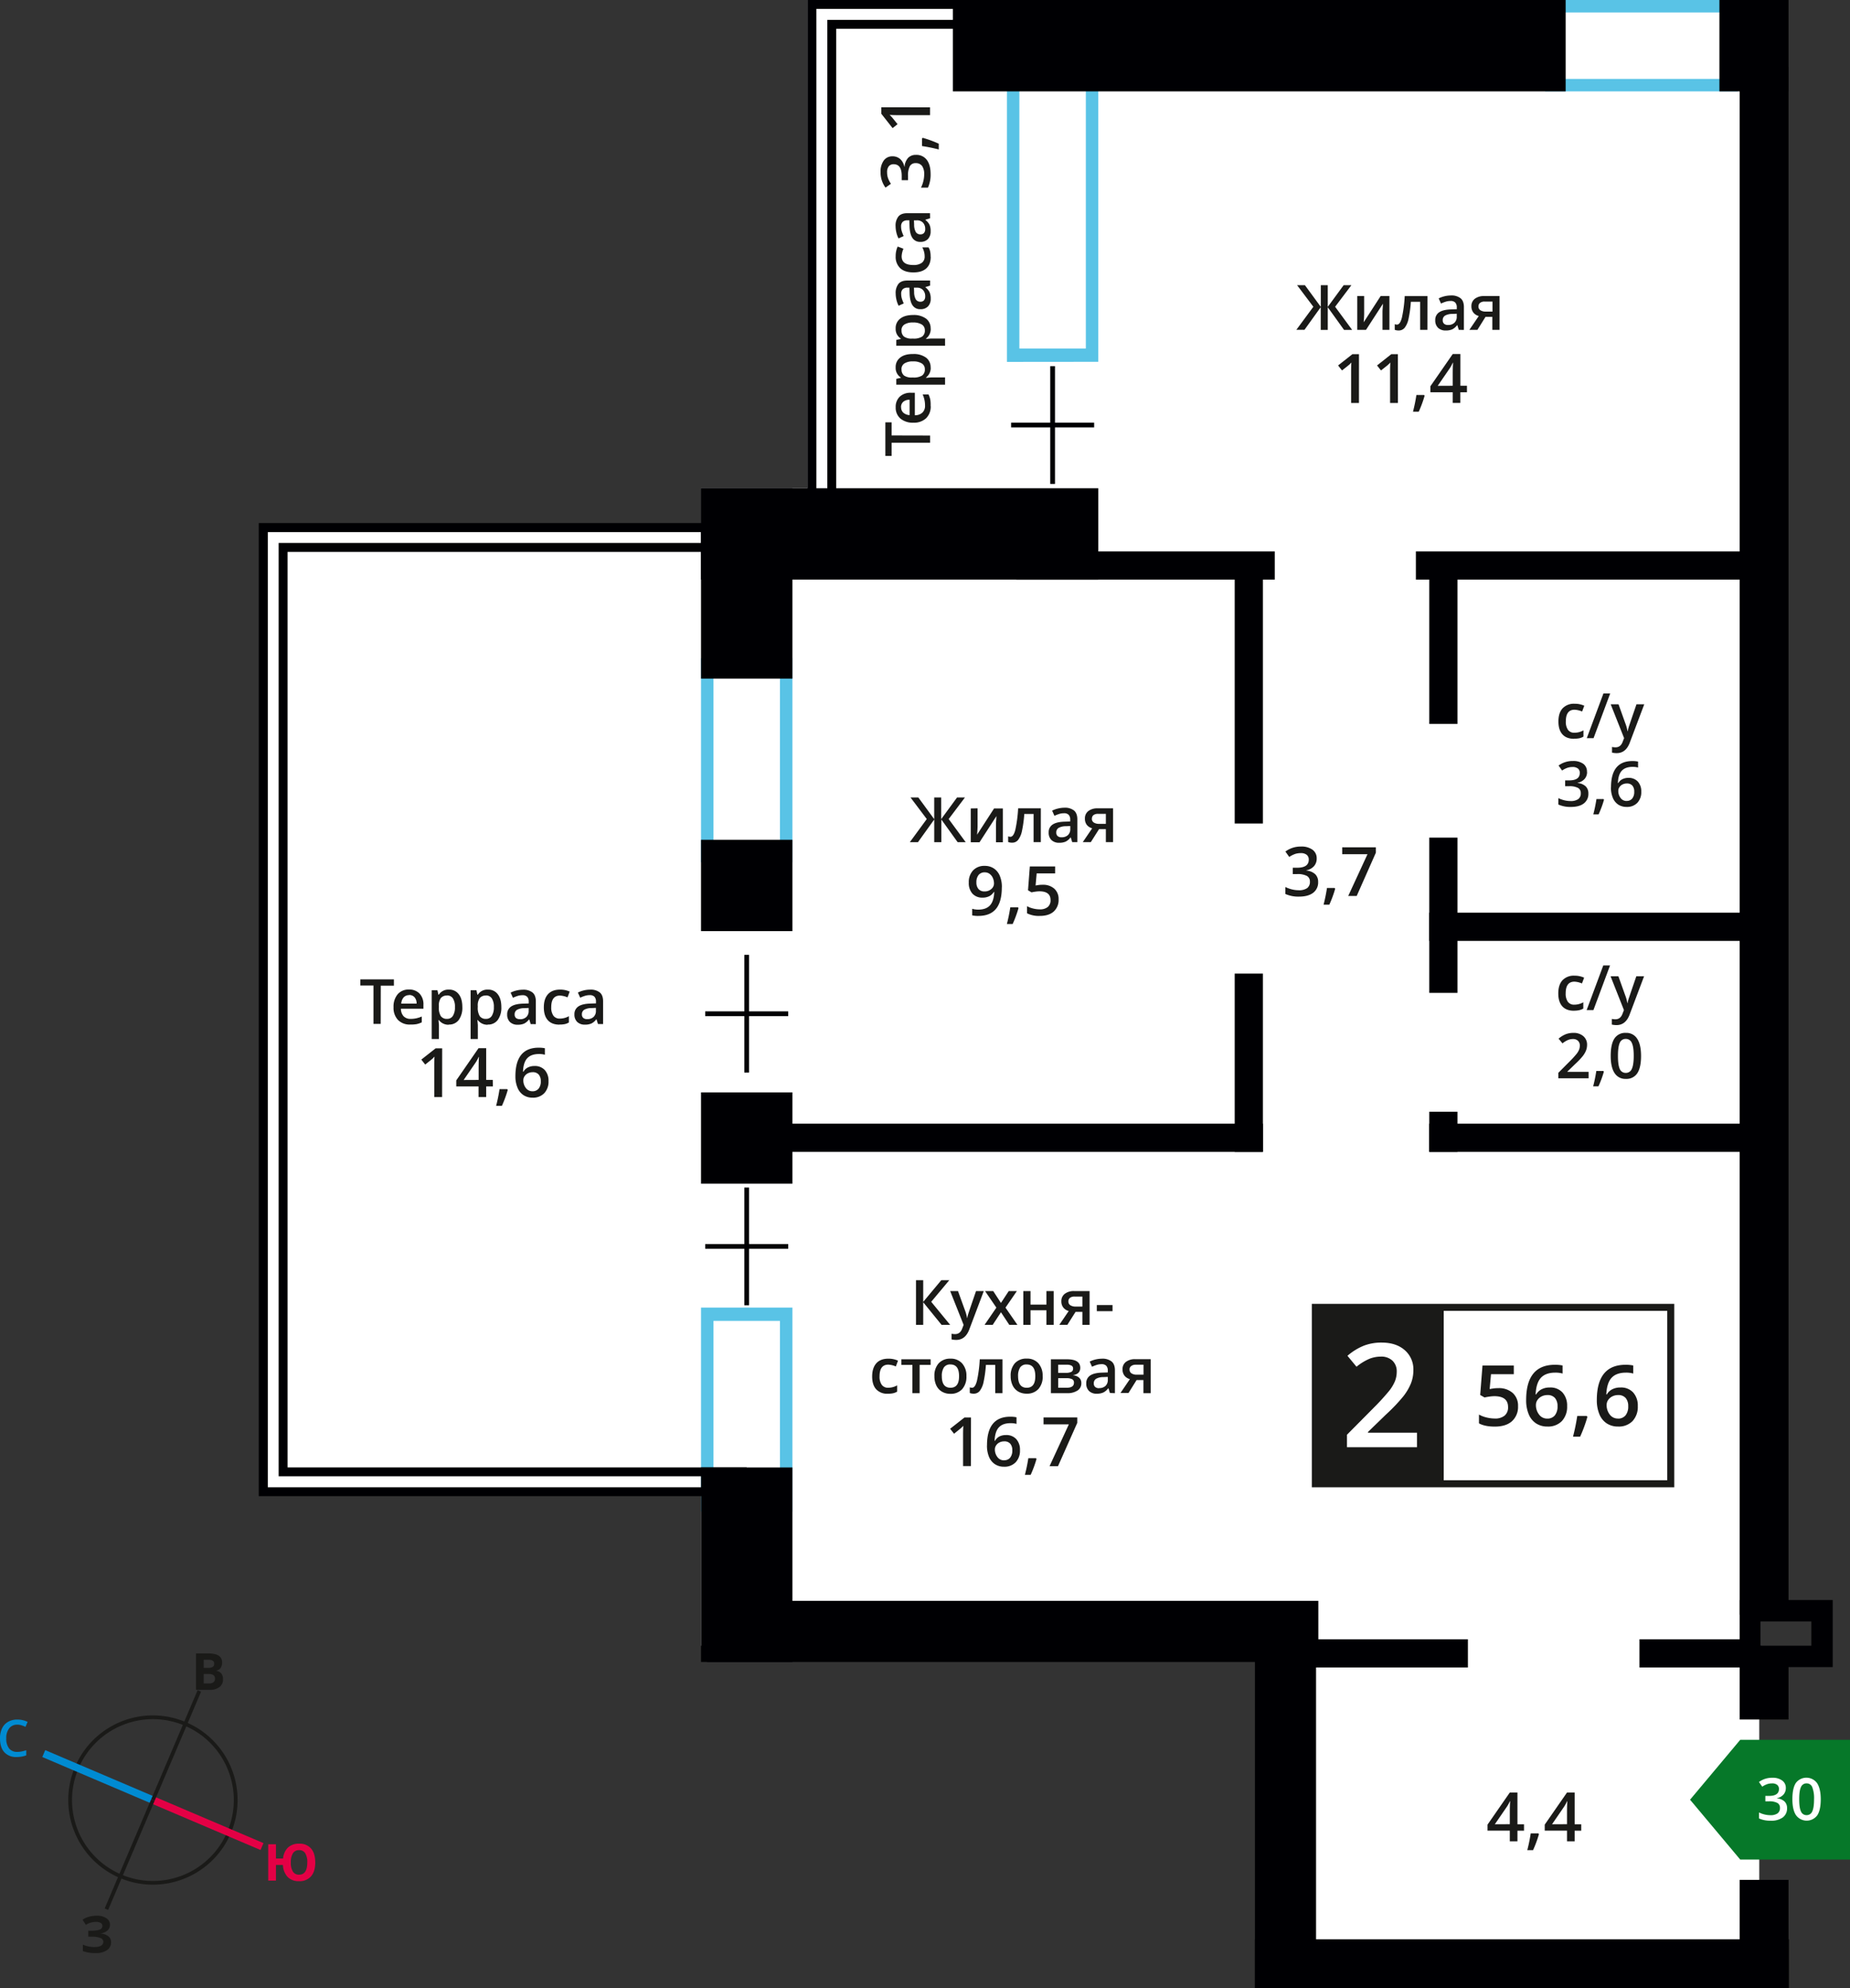 <svg xmlns="http://www.w3.org/2000/svg" viewBox="0 0 1024 1100.26"><rect x="0" y="0" width="1024" height="1100.26" fill="#333333" stroke="none"/><title>P17_s2_f1_30</title><polygon points="446.95 0 974.75 0 974.75 270.2 974.75 452.65 974.75 910.77 973.77 910.77 973.77 1100.26 705.7 1100.26 705.7 910.77 388.03 910.77 388.03 825.97 148.17 825.97 148.17 294.43 388.03 294.43 388.03 270.2 446.95 270.2 446.95 0" style="fill:#fff;fill-rule:evenodd"/><path d="M-606.2,237.66a44.62,44.62,0,0,0-24.46,24,44.63,44.63,0,0,0-.34,34.25,44.62,44.62,0,0,0,24,24.46,44.62,44.62,0,0,0,34.26.34,44.61,44.61,0,0,0,24.46-24,44.62,44.62,0,0,0,.34-34.26,44.61,44.61,0,0,0-24-24.46,44.62,44.62,0,0,0-34.26-.34m-26.37,23.17A46.69,46.69,0,0,1-607,235.73a46.69,46.69,0,0,1,35.84.36A46.69,46.69,0,0,1-546,261.68a46.69,46.69,0,0,1-.36,35.84A46.69,46.69,0,0,1-572,322.61a46.68,46.68,0,0,1-35.84-.36,46.69,46.69,0,0,1-25.09-25.6A46.69,46.69,0,0,1-632.57,260.82Z" transform="translate(674.11 717)" style="fill:#1a1a18"/><rect x="-621.75" y="233.49" width="4.15" height="65.65" transform="translate(52.23 308.84) rotate(-66.93)" style="fill:#008bd2"/><rect x="-561.36" y="259.21" width="4.15" height="65.65" transform="translate(65.3 380.05) rotate(-66.93)" style="fill:#e40045"/><rect x="-635.16" y="308.33" width="65.65" height="2.08" transform="translate(23.16 350.98) rotate(-66.93)" style="fill:#1a1a18"/><rect x="-609.44" y="247.94" width="65.65" height="2.08" transform="translate(94.37 337.91) rotate(-66.93)" style="fill:#1a1a18"/><path d="M-664.55,237.46a5.43,5.43,0,0,0-4.46,2,8.57,8.57,0,0,0-1.63,5.55,8.65,8.65,0,0,0,1.57,5.61,5.52,5.52,0,0,0,4.52,1.9,11.92,11.92,0,0,0,2.48-.25c.8-.17,1.63-.39,2.49-.65v2.83a15.11,15.11,0,0,1-5.37.9,8.58,8.58,0,0,1-6.8-2.68q-2.37-2.68-2.37-7.67a12.41,12.41,0,0,1,1.15-5.5,8.18,8.18,0,0,1,3.33-3.61,10.06,10.06,0,0,1,5.11-1.26,12.73,12.73,0,0,1,5.71,1.29l-1.19,2.74a16.89,16.89,0,0,0-2.16-.85,7.76,7.76,0,0,0-2.39-.37" transform="translate(674.11 717)" style="fill:#008bd2"/><path d="M-513.14,313.69a9.12,9.12,0,0,0,1.16,5.08,3.82,3.82,0,0,0,3.38,1.72q4.57,0,4.58-6.8a9.3,9.3,0,0,0-1.14-5.08,3.79,3.79,0,0,0-3.39-1.72,3.87,3.87,0,0,0-3.42,1.72,9.12,9.12,0,0,0-1.16,5.08m13.52,0q0,5-2.32,7.67a8.31,8.31,0,0,1-6.66,2.71,8.45,8.45,0,0,1-6.27-2.3,10.31,10.31,0,0,1-2.65-6.68h-3.86v8.69h-4.27V303.64h4.27v7.9h3.94a9.55,9.55,0,0,1,2.74-6.1,8.62,8.62,0,0,1,6.13-2.12,8.25,8.25,0,0,1,6.65,2.7Q-499.62,308.73-499.62,313.69Z" transform="translate(674.11 717)" style="fill:#e40045"/><path d="M-561.34,209.4v5.25h2.78a4.11,4.11,0,0,0,2.61-.68,2.48,2.48,0,0,0,.84-2.07q0-2.5-3.58-2.51Zm0-3.39h2.48a4.56,4.56,0,0,0,2.52-.54,2,2,0,0,0,.78-1.78,1.78,1.78,0,0,0-.85-1.67,5.46,5.46,0,0,0-2.68-.5h-2.25Zm-4.27-8h6.27q4.29,0,6.22,1.22a4.25,4.25,0,0,1,1.94,3.89,4.89,4.89,0,0,1-.85,3,3.39,3.39,0,0,1-2.25,1.39v.14a4.45,4.45,0,0,1,2.76,1.6,5.17,5.17,0,0,1,.85,3.11,5.13,5.13,0,0,1-2,4.3,8.59,8.59,0,0,1-5.41,1.54h-7.54Z" transform="translate(674.11 717)" style="fill:#1a1a18"/><path d="M-613.25,348.15a4.17,4.17,0,0,1-1.38,3.21,6.81,6.81,0,0,1-3.73,1.61v.08a7.61,7.61,0,0,1,4.25,1.53,4.07,4.07,0,0,1,1.48,3.26,5.11,5.11,0,0,1-2.25,4.4,10.53,10.53,0,0,1-6.24,1.61,19.22,19.22,0,0,1-7.12-1.09v-3.59a12.94,12.94,0,0,0,3,1,16.48,16.48,0,0,0,3.26.35q5.08,0,5.08-3a2.26,2.26,0,0,0-1.63-2,12.62,12.62,0,0,0-4.83-.72h-1.89v-3.33h1.7a13.06,13.06,0,0,0,4.66-.61,2.08,2.08,0,0,0,1.46-2,1.89,1.89,0,0,0-.91-1.65,5,5,0,0,0-2.75-.61,10.25,10.25,0,0,0-5.48,1.64l-1.86-2.85a12.64,12.64,0,0,1,3.65-1.67,16.17,16.17,0,0,1,4.28-.53,9,9,0,0,1,5.26,1.38,4.23,4.23,0,0,1,2,3.62" transform="translate(674.11 717)" style="fill:#1a1a18"/><path d="M-222.23-701.07v274.95h6.06V-706h88.25v-6.07h-94.31Zm-4.93,279.88V-717H-123v15.93h-88.25v279.88Z" transform="translate(674.11 717)" style="fill:#000003;fill-rule:evenodd"/><path d="M-109.87-675.71v151.57h36.79V-675.71Zm-6.89,159V-683.1h50.57v166.34Z" transform="translate(674.11 717)" style="fill:#59c3e6;fill-rule:evenodd"/><path d="M280.28-710.11H188.51v36.79h91.77ZM181.13-717H287.67v50.57H181.13Z" transform="translate(674.11 717)" style="fill:#59c3e6;fill-rule:evenodd"/><path d="M-279.19,14v98.12h36.79V14Zm-6.89,105.5V6.62h50.57V119.52Z" transform="translate(674.11 717)" style="fill:#59c3e6;fill-rule:evenodd"/><path d="M-279.19-345.33v98.11h36.79v-98.11Zm-6.89,105.5V-352.72h50.57v112.89Z" transform="translate(674.11 717)" style="fill:#59c3e6;fill-rule:evenodd"/><rect x="388.03" y="270.2" width="219.9" height="50.57" style="fill:#000003"/><rect x="527.42" width="339.18" height="50.57" style="fill:#000003"/><rect x="951.72" width="38.26" height="50.57" style="fill:#000003"/><rect x="694.62" y="1073.25" width="295.57" height="27.01" style="fill:#000003"/><rect x="391.38" y="885.93" width="338.34" height="33.83" style="fill:#000003"/><rect x="694.62" y="906.48" width="33.83" height="193.78" style="fill:#000003"/><rect x="962.91" y="1040.35" width="27.06" height="41.7" style="fill:#000003"/><rect x="962.91" y="919.65" width="27.06" height="31.95" style="fill:#000003"/><rect x="962.91" y="36.91" width="27.06" height="856.71" style="fill:#000003"/><path d="M300.64,180.32v13.44h27.84V180.32ZM288.8,199.68V168.47h51.52V205.6H288.8Z" transform="translate(674.11 717)" style="fill:#000003"/><rect x="683.42" y="538.79" width="15.61" height="98.68" style="fill:#000003"/><rect x="791.12" y="615.26" width="15.61" height="22.21" style="fill:#000003"/><rect x="791.12" y="463.54" width="15.61" height="85.93" style="fill:#000003"/><rect x="791.12" y="314.71" width="15.61" height="85.93" style="fill:#000003"/><rect x="683.42" y="310.6" width="15.61" height="145.14" style="fill:#000003"/><rect x="703.53" y="907.2" width="108.97" height="15.61" style="fill:#000003"/><rect x="907.46" y="907.2" width="63.74" height="15.61" style="fill:#000003"/><rect x="791.12" y="621.86" width="180.09" height="15.61" style="fill:#000003"/><rect x="791.12" y="505.1" width="180.09" height="15.61" style="fill:#000003"/><rect x="420.27" y="621.86" width="278.76" height="15.61" style="fill:#000003"/><rect x="562.52" y="305.17" width="143.08" height="15.61" style="fill:#000003"/><rect x="783.72" y="305.17" width="191.59" height="15.61" style="fill:#000003"/><rect x="728.04" y="723.51" width="196.75" height="97.64" style="fill:#fff"/><path d="M248.74,8.45H55.87v93.76H248.74ZM53.93,4.57H252.62V106.09H52V4.57Z" transform="translate(674.11 717)" style="fill:#1a1a18"/><path d="M221.38,68.07a5.23,5.23,0,0,0,4.26-1.78,7.69,7.69,0,0,0,1.49-5.08,6.75,6.75,0,0,0-1.4-4.52,5.24,5.24,0,0,0-4.21-1.64,7,7,0,0,0-3.2.74,6,6,0,0,0-2.3,2,4.78,4.78,0,0,0-.84,2.64,8.45,8.45,0,0,0,1.74,5.41,5.45,5.45,0,0,0,4.46,2.2M209.75,57.85q0-19.56,15.93-19.56a19.79,19.79,0,0,1,4.24.39v4.45a14.52,14.52,0,0,0-4-.5q-5.36,0-8,2.87T215,54.72h.27a7.37,7.37,0,0,1,3-2.86,9.68,9.68,0,0,1,4.56-1,9,9,0,0,1,7.06,2.78,10.76,10.76,0,0,1,2.54,7.54,11.46,11.46,0,0,1-2.93,8.29,10.56,10.56,0,0,1-8,3,11.16,11.16,0,0,1-6.22-1.72,11,11,0,0,1-4.07-5A19.9,19.9,0,0,1,209.75,57.85Zm-5.23,9.3a76.91,76.91,0,0,1-4,10.91h-3.94a113,113,0,0,0,2.34-11.44h5.27Zm-22.27.92a5.23,5.23,0,0,0,4.26-1.78A7.69,7.69,0,0,0,188,61.21a6.75,6.75,0,0,0-1.4-4.52,5.24,5.24,0,0,0-4.21-1.64,7,7,0,0,0-3.2.74,6,6,0,0,0-2.3,2,4.78,4.78,0,0,0-.84,2.64,8.45,8.45,0,0,0,1.74,5.41A5.45,5.45,0,0,0,182.26,68.07ZM170.63,57.85q0-19.56,15.93-19.56a19.79,19.79,0,0,1,4.24.39v4.45a14.52,14.52,0,0,0-4-.5q-5.36,0-8,2.87t-2.92,9.22h.27a7.37,7.37,0,0,1,3-2.86,9.68,9.68,0,0,1,4.56-1,9,9,0,0,1,7.06,2.78,10.76,10.76,0,0,1,2.54,7.54,11.46,11.46,0,0,1-2.93,8.29,10.56,10.56,0,0,1-8,3,11.16,11.16,0,0,1-6.22-1.72,11,11,0,0,1-4.07-5A19.89,19.89,0,0,1,170.63,57.85ZM155.2,51.22a11.42,11.42,0,0,1,8,2.67,9.35,9.35,0,0,1,2.94,7.28,10.63,10.63,0,0,1-3.34,8.33q-3.34,3-9.5,3c-3.72,0-6.65-.6-8.78-1.8V65.84a16.19,16.19,0,0,0,4.24,1.62,19.31,19.31,0,0,0,4.45.57,8.25,8.25,0,0,0,5.52-1.62,5.87,5.87,0,0,0,1.89-4.74q0-6-7.62-6a19.49,19.49,0,0,0-2.65.22q-1.57.21-2.75.49L145.19,55l1.28-16.28h17.33v4.76H151.18l-.75,8.24,1.95-.32A19.15,19.15,0,0,1,155.2,51.22Z" transform="translate(674.11 717)" style="fill:#1a1a18"/><rect x="728.04" y="723.52" width="69.41" height="97.64" style="fill:#1a1a18"/><path d="M121.69,8.16H55.57V102.5h66.12ZM53.93,4.87H125V105.79H52.28V4.87Z" transform="translate(674.11 717)" style="fill:#1a1a18"/><path d="M110.2,83.9H71.46V77L86.2,62.13a126.59,126.59,0,0,0,8.66-9.47A22.94,22.94,0,0,0,98,47.41a14.12,14.12,0,0,0,1-5.28A8.06,8.06,0,0,0,96.62,36a8.94,8.94,0,0,0-6.43-2.23A17.14,17.14,0,0,0,83.83,35a29.86,29.86,0,0,0-7.1,4.37l-5-6.05A32.07,32.07,0,0,1,81,27.64,27.15,27.15,0,0,1,90.62,26q8,0,12.78,4.16a14,14,0,0,1,4.81,11.19,19.74,19.74,0,0,1-1.39,7.35,30.1,30.1,0,0,1-4.27,7.17,96.92,96.92,0,0,1-9.56,10l-9.92,9.62v.39H110.2Z" transform="translate(674.11 717)" style="fill:#fff"/><path d="M-93.16,94.38l10.67-23.12h-14V67.44h18.66v3L-88.48,94.38Zm-7.22-4a62.18,62.18,0,0,1-3.25,8.83h-3.19A91.43,91.43,0,0,0-104.92,90h4.26Zm-18,.75A4.23,4.23,0,0,0-115,89.73a6.22,6.22,0,0,0,1.21-4.11A5.45,5.45,0,0,0-114.89,82a4.24,4.24,0,0,0-3.41-1.33,5.66,5.66,0,0,0-2.59.6,4.8,4.8,0,0,0-1.86,1.64,3.86,3.86,0,0,0-.68,2.13A6.85,6.85,0,0,0-122,89.39,4.42,4.42,0,0,0-118.41,91.17Zm-9.41-8.28q0-15.83,12.9-15.83a16,16,0,0,1,3.43.32V71a11.72,11.72,0,0,0-3.25-.4q-4.34,0-6.51,2.32t-2.36,7.46h.22A6,6,0,0,1-121,78a7.84,7.84,0,0,1,3.69-.82,7.32,7.32,0,0,1,5.72,2.25,8.71,8.71,0,0,1,2.05,6.1,9.27,9.27,0,0,1-2.38,6.71,8.53,8.53,0,0,1-6.47,2.46,9,9,0,0,1-5-1.39,8.91,8.91,0,0,1-3.29-4.06A16.12,16.12,0,0,1-127.81,82.89Zm-8.91,11.49h-4.34V77q0-3.12.15-4.94c-.28.29-.63.62-1,1s-1.79,1.49-4.14,3.39l-2.17-2.75,7.94-6.24h3.61Zm87.82-53.45a2.41,2.41,0,0,0,1.09,2.16,5.24,5.24,0,0,0,2.93.72h3.71V38.26h-4.33A4,4,0,0,0-48,39,2.36,2.36,0,0,0-48.91,40.93Zm-.58,13h-4.45l5.21-7.66a5.62,5.62,0,0,1-3-1.93,5.49,5.49,0,0,1-1.08-3.47,5,5,0,0,1,1.89-4.15,8.11,8.11,0,0,1,5.17-1.49h8.52V54h-4V46.75H-45Zm-16.22-2.7A4.92,4.92,0,0,0-62.23,50a4.4,4.4,0,0,0,1.31-3.39V45l-2.4.1a8.13,8.13,0,0,0-4.08.94,2.84,2.84,0,0,0-1.28,2.56,2.5,2.5,0,0,0,.74,1.94A3.21,3.21,0,0,0-65.7,51.25Zm5.92,2.7-.8-2.6h-.13a7.61,7.61,0,0,1-2.72,2.33A8.62,8.62,0,0,1-67,54.3a5.93,5.93,0,0,1-4.3-1.49,5.57,5.57,0,0,1-1.55-4.22,4.94,4.94,0,0,1,2.15-4.36q2.15-1.47,6.54-1.6l3.23-.1v-1a3.81,3.81,0,0,0-.84-2.68,3.4,3.4,0,0,0-2.6-.89,9,9,0,0,0-2.75.42,21.64,21.64,0,0,0-2.54,1l-1.28-2.84a13.7,13.7,0,0,1,3.33-1.21,15.24,15.24,0,0,1,3.41-.41,8.05,8.05,0,0,1,5.39,1.56c1.21,1,1.82,2.67,1.82,4.89V54ZM-80.15,40.38A1.72,1.72,0,0,0-81,38.76a5.34,5.34,0,0,0-2.59-.5h-4.82v4.5h4.23a7.09,7.09,0,0,0,3-.51A1.91,1.91,0,0,0-80.15,40.38Zm.49,7.82a2,2,0,0,0-1-1.92,6.86,6.86,0,0,0-3.15-.57h-4.58V51h4.68Q-79.65,51-79.66,48.2ZM-76.17,40q0,3.32-3.87,4v.13a5.53,5.53,0,0,1,3.31,1.37,3.85,3.85,0,0,1,1.15,2.89,4.69,4.69,0,0,1-2,4.08A10.12,10.12,0,0,1-83.48,54h-8.93V35.25h8.9Q-76.17,35.25-76.17,40Zm-34.42,4.53q0,6.48,4.79,6.48t4.74-6.48q0-6.41-4.77-6.41a4.07,4.07,0,0,0-3.63,1.66A8.43,8.43,0,0,0-110.59,44.56Zm13.62,0a10.23,10.23,0,0,1-2.35,7.16,8.44,8.44,0,0,1-6.55,2.58,9,9,0,0,1-4.64-1.18,7.8,7.8,0,0,1-3.1-3.4,11.59,11.59,0,0,1-1.08-5.15,10.16,10.16,0,0,1,2.33-7.11,8.48,8.48,0,0,1,6.58-2.56,8.24,8.24,0,0,1,6.43,2.61A10.11,10.11,0,0,1-97,44.56ZM-119.24,54h-4V38.37h-5.16a64.82,64.82,0,0,1-1.28,9.4,12.19,12.19,0,0,1-2.1,4.94,4.15,4.15,0,0,1-3.36,1.56,5.63,5.63,0,0,1-2.18-.37V50.77a3.55,3.55,0,0,0,1.25.24c1.15,0,2.05-1.29,2.72-3.88a73.23,73.23,0,0,0,1.55-11.88h12.57Zm-33.56-9.39Q-152.8,51-148,51t4.74-6.48q0-6.41-4.77-6.41a4.07,4.07,0,0,0-3.63,1.66A8.43,8.43,0,0,0-152.8,44.56Zm13.62,0a10.23,10.23,0,0,1-2.35,7.16,8.44,8.44,0,0,1-6.55,2.58,9,9,0,0,1-4.64-1.18,7.8,7.8,0,0,1-3.1-3.4,11.59,11.59,0,0,1-1.08-5.15,10.16,10.16,0,0,1,2.33-7.11A8.48,8.48,0,0,1-148,34.9a8.24,8.24,0,0,1,6.43,2.61A10.11,10.11,0,0,1-139.18,44.56ZM-159,35.25v3.12h-6.09V54h-4V38.37h-6.09V35.25ZM-182.71,54.3a8.18,8.18,0,0,1-6.45-2.48q-2.21-2.48-2.2-7.11t2.31-7.26q2.3-2.54,6.67-2.54a12.52,12.52,0,0,1,5.33,1.1l-1.2,3.2a12.09,12.09,0,0,0-4.16-1q-4.85,0-4.85,6.44a7.7,7.7,0,0,0,1.21,4.72A4.18,4.18,0,0,0-182.52,51a10.17,10.17,0,0,0,5-1.32v3.47a7.75,7.75,0,0,1-2.28.9A13.73,13.73,0,0,1-182.71,54.3ZM-67,8.63V5.24h8.7V8.63ZM-82.74,3.19a2.41,2.41,0,0,0,1.09,2.16,5.24,5.24,0,0,0,2.93.72H-75V.53h-4.33a4,4,0,0,0-2.51.69A2.36,2.36,0,0,0-82.74,3.19Zm-.58,13h-4.45l5.21-7.66a5.6,5.6,0,0,1-3-1.93,5.49,5.49,0,0,1-1.08-3.46A5,5,0,0,1-84.72-1a8.11,8.11,0,0,1,5.17-1.5H-71V16.22h-4V9h-3.77ZM-103.7-2.49V5h8.81V-2.49h4V16.22h-4V8.14h-8.81v8.07h-4V-2.49Zm-18.9,9.15-6.27-9.15h4.53l4.27,6.55,4.3-6.55h4.5l-6.29,9.15,6.62,9.56h-4.5l-4.62-7-4.6,7h-4.5Zm-25.57-9.15h4.33L-140,8.12a20.06,20.06,0,0,1,1.15,4.26h.13a17.77,17.77,0,0,1,.56-2.26q.41-1.33,4.29-12.61h4.29l-8,21.19q-2.18,5.83-7.27,5.83a11.57,11.57,0,0,1-2.57-.29V21.11a9.55,9.55,0,0,0,2,.2q2.88,0,4-3.33l.69-1.76Zm0,18.71h-4.75L-163.1,3.68V16.22h-4V-8.52h4v12l10-12h4.43l-10,11.95Z" transform="translate(674.11 717)" style="fill:#1a1a18"/><path d="M72.15-221.16l10.67-23.12h-14v-3.82H87.45v3L76.84-221.16Zm-7.22-4a62.23,62.23,0,0,1-3.25,8.84H58.5a91.46,91.46,0,0,0,1.89-9.26h4.26ZM54.7-241.93a6.24,6.24,0,0,1-1.49,4.27,7.55,7.55,0,0,1-4.21,2.3v.15a8.14,8.14,0,0,1,4.87,2,5.79,5.79,0,0,1,1.63,4.29,7.13,7.13,0,0,1-2.75,6q-2.75,2.11-7.82,2.12a17.56,17.56,0,0,1-7.57-1.46v-3.86A17.26,17.26,0,0,0,41-224.79a15.78,15.78,0,0,0,3.7.46,7.78,7.78,0,0,0,4.69-1.16,4.2,4.2,0,0,0,1.55-3.6,3.43,3.43,0,0,0-1.71-3.18,11,11,0,0,0-5.39-1H41.47v-3.51h2.38q6.46,0,6.46-4.47a3.31,3.31,0,0,0-1.13-2.68,5.1,5.1,0,0,0-3.32-.94,10.08,10.08,0,0,0-3,.43,13.93,13.93,0,0,0-3.36,1.69l-2.12-3A14.13,14.13,0,0,1,46-248.51a10.3,10.3,0,0,1,6.37,1.75A5.75,5.75,0,0,1,54.7-241.93Z" transform="translate(674.11 717)" style="fill:#1a1a18"/><path d="M193.25,292.53v-6.78c0-2.41.06-4.38.18-5.93h-.14a21.05,21.05,0,0,1-1.63,3l-6.7,9.75Zm7.87,3.59h-3.64V302h-4.23v-5.9H180.92v-3.33L193.25,275h4.23v17.57h3.64Zm-23.41,1.93a62.17,62.17,0,0,1-3.25,8.84h-3.19a91.43,91.43,0,0,0,1.89-9.26h4.26Zm-16.12-5.52v-6.78c0-2.41.06-4.38.18-5.93h-.14a21,21,0,0,1-1.63,3l-6.7,9.75Zm7.87,3.59h-3.64V302h-4.23v-5.9H149.26v-3.33L161.59,275h4.23v17.57h3.64Z" transform="translate(674.11 717)" style="fill:#1a1a18"/><rect x="388.03" y="812.1" width="50.57" height="107.66" style="fill:#000003"/><rect x="388.03" y="270.2" width="50.57" height="105.34" style="fill:#000003"/><rect x="388.03" y="604.54" width="50.57" height="50.53" style="fill:#000003"/><rect x="388.03" y="464.75" width="50.57" height="50.53" style="fill:#000003"/><path d="M-265.73,100H-519.88V-416.52h254.15v-6.06H-525.94V106.09h260.21Zm-249.21-4.93H-260.8V111H-530.88V-427.51H-260.8v15.93H-514.94Z" transform="translate(674.11 717)" style="fill:#000003;fill-rule:evenodd"/><path d="M226.19-273.76a3.88,3.88,0,0,0,3.16-1.32,5.71,5.71,0,0,0,1.11-3.77,5,5,0,0,0-1-3.35,3.89,3.89,0,0,0-3.12-1.22,5.19,5.19,0,0,0-2.37.55,4.4,4.4,0,0,0-1.71,1.51,3.54,3.54,0,0,0-.62,2,6.27,6.27,0,0,0,1.29,4,4,4,0,0,0,3.31,1.63m-8.63-7.58q0-14.51,11.82-14.51a14.73,14.73,0,0,1,3.15.29v3.3a10.73,10.73,0,0,0-3-.37q-4,0-6,2.13t-2.16,6.84h.2a5.5,5.5,0,0,1,2.23-2.13,7.19,7.19,0,0,1,3.38-.75,6.71,6.71,0,0,1,5.24,2.07,8,8,0,0,1,1.88,5.59,8.5,8.5,0,0,1-2.18,6.15,7.83,7.83,0,0,1-5.93,2.26,8.3,8.3,0,0,1-4.62-1.28,8.17,8.17,0,0,1-3-3.73A14.76,14.76,0,0,1,217.56-281.34Zm-3.88,6.9a57.13,57.13,0,0,1-3,8.1h-2.92a83.76,83.76,0,0,0,1.74-8.49h3.91Zm-9.38-15.41a5.71,5.71,0,0,1-1.37,3.91,6.93,6.93,0,0,1-3.86,2.11v.13a7.47,7.47,0,0,1,4.47,1.85,5.31,5.31,0,0,1,1.49,3.94,6.54,6.54,0,0,1-2.52,5.51q-2.52,1.94-7.17,1.94a16.11,16.11,0,0,1-6.94-1.34v-3.54a16.09,16.09,0,0,0,3.33,1.2,14.56,14.56,0,0,0,3.39.42,7.13,7.13,0,0,0,4.29-1.07,3.85,3.85,0,0,0,1.42-3.3,3.15,3.15,0,0,0-1.57-2.91,10.11,10.11,0,0,0-4.94-.93h-2.15v-3.22h2.18q5.92,0,5.92-4.09a3,3,0,0,0-1-2.46,4.68,4.68,0,0,0-3-.86,9.19,9.19,0,0,0-2.71.4,12.68,12.68,0,0,0-3.08,1.55l-1.95-2.77a13,13,0,0,1,7.9-2.5,9.45,9.45,0,0,1,5.84,1.6A5.27,5.27,0,0,1,204.3-289.86Zm13.09-37.4h4.33l3.8,10.61a20,20,0,0,1,1.15,4.26h.13a17.69,17.69,0,0,1,.56-2.26q.41-1.33,4.29-12.61H236l-8,21.19q-2.18,5.83-7.27,5.83a11.52,11.52,0,0,1-2.57-.29v-3.13a9.55,9.55,0,0,0,2,.2q2.88,0,4-3.33l.69-1.76Zm-.29-6-9.2,24.73h-3.75l9.21-24.73Zm-20,25.08q-4.24,0-6.45-2.48t-2.2-7.11q0-4.73,2.31-7.26a8.55,8.55,0,0,1,6.67-2.54,12.52,12.52,0,0,1,5.33,1.1l-1.2,3.2a12,12,0,0,0-4.16-1q-4.85,0-4.85,6.44a7.71,7.71,0,0,0,1.21,4.72,4.18,4.18,0,0,0,3.54,1.58,10.15,10.15,0,0,0,5-1.32v3.47a7.76,7.76,0,0,1-2.27.9A13.7,13.7,0,0,1,197.1-308.2Z" transform="translate(674.11 717)" style="fill:#1a1a18"/><path d="M221.45-132.64q0,5.06,1,7.22a3.47,3.47,0,0,0,3.33,2.17,3.51,3.51,0,0,0,3.34-2.2q1.05-2.2,1.06-7.19t-1.06-7.2a3.51,3.51,0,0,0-3.34-2.22,3.46,3.46,0,0,0-3.33,2.18q-1,2.18-1,7.24m12.78,0q0,6.45-2.07,9.58a7.08,7.08,0,0,1-6.33,3.13,7,7,0,0,1-6.26-3.23q-2.13-3.23-2.13-9.47,0-6.55,2.07-9.65a7.07,7.07,0,0,1,6.32-3.11,7,7,0,0,1,6.27,3.25Q234.23-138.88,234.23-132.63Zm-20.58,8.73a57,57,0,0,1-3,8.1h-2.92a83.78,83.78,0,0,0,1.74-8.49h3.91Zm-8.45,3.63H188.44v-3l6.38-6.41a54.83,54.83,0,0,0,3.75-4.1,9.93,9.93,0,0,0,1.35-2.27,6.15,6.15,0,0,0,.42-2.29,3.48,3.48,0,0,0-1-2.64,3.86,3.86,0,0,0-2.78-1,7.38,7.38,0,0,0-2.75.53,12.92,12.92,0,0,0-3.07,1.89l-2.15-2.62a13.86,13.86,0,0,1,4-2.47,11.76,11.76,0,0,1,4.15-.73,8.15,8.15,0,0,1,5.53,1.8,6.07,6.07,0,0,1,2.08,4.84,8.52,8.52,0,0,1-.6,3.18,13,13,0,0,1-1.85,3.11,42.21,42.21,0,0,1-4.14,4.32l-4.29,4.16v.17H205.2Zm12.16-56.44h4.33l3.8,10.61a20.06,20.06,0,0,1,1.15,4.26h.13a17.81,17.81,0,0,1,.56-2.26q.41-1.32,4.29-12.61h4.29l-8,21.19q-2.18,5.83-7.27,5.83a11.57,11.57,0,0,1-2.57-.29v-3.13a9.53,9.53,0,0,0,2,.2q2.88,0,4-3.33l.69-1.76Zm-.29-6L207.87-158h-3.75l9.21-24.73Zm-20,25.08q-4.24,0-6.45-2.48t-2.2-7.12q0-4.73,2.31-7.26a8.55,8.55,0,0,1,6.67-2.54,12.52,12.52,0,0,1,5.33,1.1l-1.2,3.2a12.06,12.06,0,0,0-4.16-1q-4.85,0-4.85,6.44a7.71,7.71,0,0,0,1.21,4.72,4.18,4.18,0,0,0,3.54,1.58,10.17,10.17,0,0,0,5-1.32v3.47a7.75,7.75,0,0,1-2.27.9A13.77,13.77,0,0,1,197.07-157.66Z" transform="translate(674.11 717)" style="fill:#1a1a18"/><rect x="559.67" y="233.91" width="45.95" height="2.63" style="fill:#000003"/><rect x="581.33" y="202.64" width="2.62" height="65.16" style="fill:#000003"/><path d="M130-503.51v-6.78c0-2.41.06-4.38.18-5.93H130a21,21,0,0,1-1.62,3l-6.7,9.75Zm7.87,3.59H134.2v5.9H130v-5.9H117.64v-3.33L130-521.08h4.23v17.57h3.64ZM114.43-498a62.16,62.16,0,0,1-3.25,8.84H108a91.51,91.51,0,0,0,1.89-9.26h4.26Zm-14.77,4H95.32v-17.42c0-2.08.05-3.73.15-4.94q-.42.43-1,1T90.28-512l-2.17-2.75L96-521h3.62Zm-21.57,0H73.75v-17.42c0-2.08.05-3.73.15-4.94q-.42.43-1,1T68.71-512l-2.17-2.75L74.48-521h3.62Zm66.14-53.45a2.42,2.42,0,0,0,1.09,2.16,5.24,5.24,0,0,0,2.93.72H152v-5.54h-4.33a4,4,0,0,0-2.51.69A2.36,2.36,0,0,0,144.24-547.48Zm-.58,13h-4.45l5.21-7.66a5.61,5.61,0,0,1-3-1.93,5.49,5.49,0,0,1-1.08-3.46,5,5,0,0,1,1.89-4.15,8.11,8.11,0,0,1,5.17-1.5h8.52v18.7h-4v-7.2h-3.77Zm-16.22-2.7a4.92,4.92,0,0,0,3.48-1.21,4.4,4.4,0,0,0,1.31-3.39v-1.63l-2.4.11a8.11,8.11,0,0,0-4.08.94,2.85,2.85,0,0,0-1.28,2.56,2.5,2.5,0,0,0,.74,1.94A3.2,3.2,0,0,0,127.44-537.16Zm5.92,2.7-.8-2.6h-.13a7.62,7.62,0,0,1-2.73,2.33,8.63,8.63,0,0,1-3.52.62,5.93,5.93,0,0,1-4.3-1.49,5.57,5.57,0,0,1-1.55-4.21,4.94,4.94,0,0,1,2.15-4.36q2.15-1.47,6.54-1.61l3.23-.1v-1a3.81,3.81,0,0,0-.84-2.68,3.41,3.41,0,0,0-2.6-.89,8.93,8.93,0,0,0-2.75.42,21.31,21.31,0,0,0-2.54,1l-1.28-2.84a13.83,13.83,0,0,1,3.33-1.21,15.34,15.34,0,0,1,3.41-.41,8.07,8.07,0,0,1,5.39,1.56c1.21,1,1.82,2.67,1.82,4.89v12.6Zm-17.38,0h-4V-550h-5.15a65,65,0,0,1-1.28,9.4,12.18,12.18,0,0,1-2.1,4.93,4.15,4.15,0,0,1-3.36,1.56,5.63,5.63,0,0,1-2.18-.37v-3.12a3.58,3.58,0,0,0,1.25.24c1.15,0,2.05-1.29,2.72-3.88a73.4,73.4,0,0,0,1.55-11.88H116Zm-35-18.7v9.59c0,1.11-.09,2.76-.27,4.92l9.39-14.51h4.86v18.7H91.12v-9.42c0-.52,0-1.36.1-2.52s.12-2,.16-2.54L82-534.46H77.16v-18.7Zm-28.12,5.92-9-11.94h4.33l8.79,12v-12h3.85v12l8.79-12H73.9l-9,11.94,9.41,12.79H69.83l-9-12.53v12.53H56.93V-547l-9,12.53h-4.5Z" transform="translate(674.11 717)" style="fill:#1a1a18"/><path d="M-97-227.35a9.25,9.25,0,0,1,6.46,2.16,7.57,7.57,0,0,1,2.38,5.9,8.6,8.6,0,0,1-2.7,6.74q-2.7,2.43-7.69,2.43a14.48,14.48,0,0,1-7.1-1.46v-3.94a13.12,13.12,0,0,0,3.43,1.31,15.53,15.53,0,0,0,3.6.46,6.69,6.69,0,0,0,4.47-1.31,4.76,4.76,0,0,0,1.53-3.84q0-4.82-6.16-4.83a15.94,15.94,0,0,0-2.14.18q-1.28.17-2.23.4l-1.94-1.15,1-13.18h14v3.85h-10.21l-.6,6.68,1.57-.26a15.43,15.43,0,0,1,2.28-.14m-13.3,12.89a62.23,62.23,0,0,1-3.25,8.84h-3.19a91.53,91.53,0,0,0,1.89-9.26h4.26ZM-129-234.23a4.22,4.22,0,0,0-3.46,1.47,6.35,6.35,0,0,0-1.2,4.13A5.42,5.42,0,0,0-132.5-225a4.19,4.19,0,0,0,3.39,1.32,5.4,5.4,0,0,0,3.7-1.31,4,4,0,0,0,1.49-3.06,7.49,7.49,0,0,0-.64-3.07,5.54,5.54,0,0,0-1.78-2.26A4.35,4.35,0,0,0-129-234.23Zm9.41,8.28q0,8-3.21,11.9t-9.67,3.93a14.87,14.87,0,0,1-3.53-.3v-3.64a12.15,12.15,0,0,0,3.31.46q4.39,0,6.55-2.36t2.36-7.42H-124a6.48,6.48,0,0,1-2.63,2.4,8.27,8.27,0,0,1-3.61.74,7.26,7.26,0,0,1-5.63-2.23,8.7,8.7,0,0,1-2-6.12,9.36,9.36,0,0,1,2.37-6.72,8.48,8.48,0,0,1,6.47-2.5,8.92,8.92,0,0,1,5,1.4,9,9,0,0,1,3.31,4.07A15.93,15.93,0,0,1-119.56-226Zm49.84-38a2.42,2.42,0,0,0,1.09,2.16,5.25,5.25,0,0,0,2.93.72H-62v-5.54h-4.33a4,4,0,0,0-2.51.69A2.36,2.36,0,0,0-69.71-263.95Zm-.58,13h-4.45l5.21-7.66a5.59,5.59,0,0,1-3-1.93A5.49,5.49,0,0,1-73.59-264a5,5,0,0,1,1.89-4.15,8.11,8.11,0,0,1,5.17-1.5H-58v18.7h-4v-7.2h-3.77Zm-16.22-2.7A4.91,4.91,0,0,0-83-254.84a4.4,4.4,0,0,0,1.31-3.39v-1.63l-2.4.1a8.15,8.15,0,0,0-4.08.94,2.85,2.85,0,0,0-1.28,2.56,2.5,2.5,0,0,0,.74,1.94A3.21,3.21,0,0,0-86.51-253.63Zm5.92,2.7-.8-2.6h-.13a7.61,7.61,0,0,1-2.73,2.33,8.66,8.66,0,0,1-3.51.62,5.94,5.94,0,0,1-4.3-1.49,5.57,5.57,0,0,1-1.55-4.21,4.94,4.94,0,0,1,2.15-4.36q2.15-1.47,6.54-1.61l3.23-.1v-1a3.81,3.81,0,0,0-.84-2.68,3.41,3.41,0,0,0-2.6-.89,8.88,8.88,0,0,0-2.75.42,21.17,21.17,0,0,0-2.54,1l-1.28-2.84a13.72,13.72,0,0,1,3.33-1.21A15.35,15.35,0,0,1-85-270a8.06,8.06,0,0,1,5.39,1.56q1.82,1.55,1.82,4.89v12.6Zm-17.38,0h-4v-15.59h-5.15a64.88,64.88,0,0,1-1.28,9.4,12.18,12.18,0,0,1-2.1,4.93,4.15,4.15,0,0,1-3.36,1.56,5.63,5.63,0,0,1-2.18-.38v-3.12a3.6,3.6,0,0,0,1.25.24c1.15,0,2.06-1.29,2.72-3.88a73.46,73.46,0,0,0,1.55-11.88H-98Zm-35-18.7V-260c0,1.11-.09,2.76-.27,4.93l9.39-14.51H-119v18.7h-3.83v-9.42c0-.52,0-1.36.1-2.52s.12-2,.16-2.54l-9.36,14.48h-4.86v-18.7Zm-28.12,5.92-9-11.94h4.33l8.79,12v-12h3.85v12l8.79-12H-140l-9,11.94,9.41,12.79h-4.46l-9-12.53v12.53H-157v-12.53l-9,12.53h-4.5Z" transform="translate(674.11 717)" style="fill:#1a1a18"/><path d="M-159.33-657.61v4.34h-17.42q-3.12,0-4.94-.15c.29.28.62.63,1,1s1.49,1.79,3.39,4.15l-2.75,2.17-6.23-7.93v-3.61Zm-4,16.89a62.42,62.42,0,0,1,8.84,3.25v3.19a92,92,0,0,0-9.26-1.89v-4.26Zm-16.81,10.23a6.24,6.24,0,0,1,4.27,1.49,7.53,7.53,0,0,1,2.3,4.21h.15a8.15,8.15,0,0,1,2-4.88,5.8,5.8,0,0,1,4.29-1.62,7.13,7.13,0,0,1,6,2.75q2.11,2.75,2.12,7.82a17.55,17.55,0,0,1-1.46,7.57h-3.86a17.28,17.28,0,0,0,1.31-3.63,15.73,15.73,0,0,0,.46-3.7,7.77,7.77,0,0,0-1.17-4.68,4.2,4.2,0,0,0-3.6-1.55,3.43,3.43,0,0,0-3.18,1.71,11,11,0,0,0-1,5.39v2.34H-175v-2.38q0-6.46-4.47-6.46a3.31,3.31,0,0,0-2.68,1.13,5.09,5.09,0,0,0-.94,3.33,10.06,10.06,0,0,0,.43,3,14,14,0,0,0,1.69,3.36l-3,2.12a14.14,14.14,0,0,1-2.73-8.61,10.31,10.31,0,0,1,1.75-6.37A5.75,5.75,0,0,1-180.11-630.49ZM-162-590.28a4.91,4.91,0,0,0-1.21-3.47,4.4,4.4,0,0,0-3.39-1.31h-1.63l.1,2.4a8.13,8.13,0,0,0,.94,4.08,2.85,2.85,0,0,0,2.56,1.28,2.51,2.51,0,0,0,1.94-.74A3.21,3.21,0,0,0-162-590.28Zm2.7-5.92-2.6.8v.13a7.61,7.61,0,0,1,2.33,2.73A8.66,8.66,0,0,1-159-589a5.93,5.93,0,0,1-1.49,4.3,5.57,5.57,0,0,1-4.21,1.55,4.94,4.94,0,0,1-4.36-2.15q-1.47-2.15-1.61-6.54l-.1-3.23h-1a3.81,3.81,0,0,0-2.68.84,3.41,3.41,0,0,0-.89,2.6,8.9,8.9,0,0,0,.42,2.75,21.25,21.25,0,0,0,1,2.54l-2.84,1.28a13.78,13.78,0,0,1-1.21-3.33,15.32,15.32,0,0,1-.42-3.41,8.06,8.06,0,0,1,1.56-5.39q1.55-1.82,4.89-1.82h12.6Zm.35,21.31q0,4.24-2.48,6.45t-7.11,2.2q-4.73,0-7.26-2.31a8.55,8.55,0,0,1-2.54-6.67,12.5,12.5,0,0,1,1.1-5.33l3.2,1.2a12.08,12.08,0,0,0-1,4.16q0,4.85,6.44,4.85a7.72,7.72,0,0,0,4.72-1.21,4.19,4.19,0,0,0,1.58-3.54,10.16,10.16,0,0,0-1.32-5h3.47a7.72,7.72,0,0,1,.9,2.27A13.79,13.79,0,0,1-159-574.88ZM-162-553a4.91,4.91,0,0,0-1.21-3.48,4.4,4.4,0,0,0-3.39-1.31h-1.63l.1,2.4a8.14,8.14,0,0,0,.94,4.08,2.85,2.85,0,0,0,2.56,1.28,2.5,2.5,0,0,0,1.94-.74A3.21,3.21,0,0,0-162-553Zm2.7-5.92-2.6.8v.13a7.61,7.61,0,0,1,2.33,2.73,8.65,8.65,0,0,1,.62,3.52,5.93,5.93,0,0,1-1.49,4.3,5.56,5.56,0,0,1-4.21,1.55,4.94,4.94,0,0,1-4.36-2.15q-1.47-2.15-1.61-6.54l-.1-3.23h-1a3.82,3.82,0,0,0-2.68.84,3.41,3.41,0,0,0-.89,2.6,8.89,8.89,0,0,0,.42,2.75,21.31,21.31,0,0,0,1,2.54l-2.84,1.28a13.77,13.77,0,0,1-1.21-3.33,15.32,15.32,0,0,1-.42-3.41,8.06,8.06,0,0,1,1.56-5.39q1.55-1.82,4.89-1.82h12.6Zm-15.79,24.75a4.13,4.13,0,0,0,1.39,3.46,7.19,7.19,0,0,0,4.43,1.09h.59a8.75,8.75,0,0,0,4.95-1.08,4,4,0,0,0,1.53-3.53,3.59,3.59,0,0,0-1.69-3.18,8.72,8.72,0,0,0-4.82-1.12,8.45,8.45,0,0,0-4.76,1.1A3.69,3.69,0,0,0-175.13-534.2Zm16.14-1a6.54,6.54,0,0,1-2.56,5.51v.24q2.36-.24,2.88-.24H-151v4h-27v-3.21c.35-.09,1.18-.28,2.5-.56v-.2a6.22,6.22,0,0,1-2.85-5.58,6.49,6.49,0,0,1,2.54-5.46q2.54-2,7.12-2a11.43,11.43,0,0,1,7.16,2A6.54,6.54,0,0,1-159-535.16Zm-16.14,22.54a4.13,4.13,0,0,0,1.39,3.46,7.2,7.2,0,0,0,4.43,1.09h.59a8.75,8.75,0,0,0,4.95-1.08,4,4,0,0,0,1.53-3.53,3.59,3.59,0,0,0-1.69-3.18,8.72,8.72,0,0,0-4.82-1.12,8.46,8.46,0,0,0-4.76,1.1A3.69,3.69,0,0,0-175.13-512.62Zm16.14-1a6.55,6.55,0,0,1-2.56,5.51v.24q2.36-.24,2.88-.24H-151v4h-27v-3.21c.35-.09,1.18-.28,2.5-.56v-.2a6.22,6.22,0,0,1-2.85-5.58,6.49,6.49,0,0,1,2.54-5.46q2.54-2,7.12-1.95a11.43,11.43,0,0,1,7.16,2A6.54,6.54,0,0,1-159-513.59Zm-16.38,22a4,4,0,0,0,1.2,3,5.76,5.76,0,0,0,3.51,1.36v-8.49a5.19,5.19,0,0,0-3.51,1.11A3.82,3.82,0,0,0-175.37-491.58Zm16.38-.73a9,9,0,0,1-2.55,6.82,9.69,9.69,0,0,1-7,2.46,10.65,10.65,0,0,1-7.21-2.28,7.89,7.89,0,0,1-2.62-6.28,7.7,7.7,0,0,1,2.25-5.85,8.6,8.6,0,0,1,6.2-2.15h2.15v12.46a6.12,6.12,0,0,0,4.18-1.47,5.13,5.13,0,0,0,1.46-3.91,14.4,14.4,0,0,0-.31-3.08,16.07,16.07,0,0,0-1-3.07h3.23a12.22,12.22,0,0,1,1,2.94A18.12,18.12,0,0,1-159-492.31Zm-.35,16.39v4H-180.6v7.27h-3.46v-18.59h3.46v7.27Z" transform="translate(674.11 717)" style="fill:#1a1a18"/><polygon points="963.23 962.84 963.23 962.85 949.36 979.41 935.47 995.98 949.36 1012.55 963.23 1029.1 963.23 1029.11 963.24 1029.11 1024 1029.11 1024 962.84 963.24 962.84 963.23 962.84" style="fill:#067829;fill-rule:evenodd"/><path d="M321.77,278.78q0,4.72,1,6.74a3.24,3.24,0,0,0,3.1,2,3.28,3.28,0,0,0,3.12-2.06q1-2.05,1-6.71a16.78,16.78,0,0,0-1-6.72,3.28,3.28,0,0,0-3.12-2.08,3.24,3.24,0,0,0-3.1,2q-1,2-1,6.76m11.93,0q0,6-1.94,8.94a7.31,7.31,0,0,1-11.76-.1q-2-3-2-8.85,0-6.11,1.93-9a7.31,7.31,0,0,1,11.76.14Q333.7,272.95,333.7,278.79Zm-19.33-6.24a5.33,5.33,0,0,1-1.28,3.65,6.44,6.44,0,0,1-3.6,2v.12a7,7,0,0,1,4.17,1.73,5,5,0,0,1,1.39,3.68,6.1,6.1,0,0,1-2.36,5.14,10.78,10.78,0,0,1-6.69,1.81,15,15,0,0,1-6.48-1.25v-3.31a14.71,14.71,0,0,0,3.11,1.12,13.46,13.46,0,0,0,3.16.39,6.66,6.66,0,0,0,4-1,3.6,3.6,0,0,0,1.33-3.08,2.93,2.93,0,0,0-1.47-2.72,9.39,9.39,0,0,0-4.61-.87h-2v-3h2q5.53,0,5.53-3.82a2.83,2.83,0,0,0-1-2.3,4.35,4.35,0,0,0-2.85-.8,8.61,8.61,0,0,0-2.53.37,12,12,0,0,0-2.87,1.44l-1.82-2.59a12.1,12.1,0,0,1,7.37-2.34,8.81,8.81,0,0,1,5.45,1.5A4.92,4.92,0,0,1,314.37,272.55Z" transform="translate(674.11 717)" style="fill:#fff"/><path d="M-379.43-113.09a4.24,4.24,0,0,0,3.45-1.44,6.22,6.22,0,0,0,1.21-4.11,5.46,5.46,0,0,0-1.13-3.66,4.24,4.24,0,0,0-3.41-1.33,5.69,5.69,0,0,0-2.59.6,4.83,4.83,0,0,0-1.86,1.64,3.86,3.86,0,0,0-.68,2.14,6.85,6.85,0,0,0,1.41,4.38,4.41,4.41,0,0,0,3.61,1.78m-9.41-8.28q0-15.83,12.9-15.83a16.14,16.14,0,0,1,3.43.31v3.6a11.72,11.72,0,0,0-3.25-.4q-4.34,0-6.51,2.32t-2.36,7.46h.22a6,6,0,0,1,2.44-2.32,7.83,7.83,0,0,1,3.69-.82,7.32,7.32,0,0,1,5.72,2.25,8.71,8.71,0,0,1,2.05,6.1,9.27,9.27,0,0,1-2.37,6.71,8.55,8.55,0,0,1-6.47,2.46,9,9,0,0,1-5-1.39,8.91,8.91,0,0,1-3.29-4.06A16.1,16.1,0,0,1-388.83-121.37Zm-4.23,7.53a62.24,62.24,0,0,1-3.25,8.84h-3.19a91.73,91.73,0,0,0,1.89-9.26h4.26Zm-16.12-5.52v-6.78c0-2.41.06-4.38.18-5.93h-.15a21,21,0,0,1-1.62,3l-6.7,9.75Zm7.87,3.59H-405v5.9h-4.23v-5.9h-12.33v-3.33l12.33-17.83H-405v17.57h3.64Zm-28.09,5.9h-4.34V-127.3c0-2.08.05-3.73.15-4.94-.28.29-.63.62-1,1s-1.79,1.49-4.15,3.39l-2.17-2.75,7.93-6.23h3.62ZM-349.05-153a4.92,4.92,0,0,0,3.48-1.21,4.4,4.4,0,0,0,1.31-3.39v-1.63l-2.4.11a8.11,8.11,0,0,0-4.08.94,2.85,2.85,0,0,0-1.28,2.56,2.5,2.5,0,0,0,.74,1.94A3.2,3.2,0,0,0-349.05-153Zm5.92,2.7-.8-2.6h-.13a7.61,7.61,0,0,1-2.73,2.33,8.63,8.63,0,0,1-3.52.62,5.93,5.93,0,0,1-4.3-1.49,5.57,5.57,0,0,1-1.55-4.21A5,5,0,0,1-354-160q2.15-1.47,6.54-1.61l3.23-.1v-1a3.81,3.81,0,0,0-.84-2.68,3.42,3.42,0,0,0-2.6-.89,8.93,8.93,0,0,0-2.75.42,21.29,21.29,0,0,0-2.54,1l-1.28-2.84a13.83,13.83,0,0,1,3.33-1.21,15.34,15.34,0,0,1,3.41-.41,8.07,8.07,0,0,1,5.39,1.56c1.21,1,1.82,2.67,1.82,4.89v12.6Zm-21.31.35q-4.24,0-6.45-2.48t-2.2-7.11q0-4.73,2.31-7.26t6.67-2.54a12.5,12.5,0,0,1,5.33,1.1l-1.2,3.2a12.09,12.09,0,0,0-4.16-1q-4.85,0-4.85,6.44a7.72,7.72,0,0,0,1.21,4.72,4.18,4.18,0,0,0,3.55,1.58,10.14,10.14,0,0,0,5-1.32v3.48a7.72,7.72,0,0,1-2.27.9A13.74,13.74,0,0,1-364.45-150Zm-21.84-3a4.91,4.91,0,0,0,3.48-1.21,4.4,4.4,0,0,0,1.31-3.39v-1.63l-2.4.11a8.11,8.11,0,0,0-4.08.94,2.85,2.85,0,0,0-1.28,2.56,2.5,2.5,0,0,0,.74,1.94A3.2,3.2,0,0,0-386.29-153Zm5.92,2.7-.8-2.6h-.13a7.62,7.62,0,0,1-2.73,2.33,8.63,8.63,0,0,1-3.51.62,5.93,5.93,0,0,1-4.3-1.49,5.57,5.57,0,0,1-1.55-4.21,5,5,0,0,1,2.15-4.36q2.15-1.47,6.54-1.61l3.23-.1v-1a3.81,3.81,0,0,0-.84-2.68,3.41,3.41,0,0,0-2.6-.89,8.93,8.93,0,0,0-2.75.42,21.29,21.29,0,0,0-2.54,1l-1.28-2.84a13.82,13.82,0,0,1,3.33-1.21,15.34,15.34,0,0,1,3.41-.41,8.07,8.07,0,0,1,5.39,1.56c1.21,1,1.82,2.67,1.82,4.89v12.6Zm-24.75-15.79a4.13,4.13,0,0,0-3.46,1.39,7.19,7.19,0,0,0-1.09,4.43v.59a8.75,8.75,0,0,0,1.08,4.95,4,4,0,0,0,3.53,1.53,3.59,3.59,0,0,0,3.18-1.69,8.72,8.72,0,0,0,1.12-4.82,8.46,8.46,0,0,0-1.1-4.76A3.69,3.69,0,0,0-405.13-166.1Zm1,16.14a6.55,6.55,0,0,1-5.51-2.56h-.24q.23,2.36.24,2.88V-142h-4v-27h3.21c.09.35.28,1.18.56,2.5h.2a6.22,6.22,0,0,1,5.58-2.84,6.49,6.49,0,0,1,5.46,2.54q2,2.54,2,7.12a11.44,11.44,0,0,1-2,7.16A6.55,6.55,0,0,1-404.17-150Zm-22.54-16.14a4.13,4.13,0,0,0-3.46,1.39,7.19,7.19,0,0,0-1.09,4.43v.59a8.75,8.75,0,0,0,1.08,4.95,4,4,0,0,0,3.53,1.53,3.59,3.59,0,0,0,3.18-1.69,8.72,8.72,0,0,0,1.12-4.82,8.46,8.46,0,0,0-1.1-4.76A3.69,3.69,0,0,0-426.71-166.1Zm1,16.14a6.55,6.55,0,0,1-5.51-2.56h-.24q.23,2.36.24,2.88V-142h-4v-27H-432c.09.35.28,1.18.56,2.5h.2a6.22,6.22,0,0,1,5.58-2.84,6.49,6.49,0,0,1,5.46,2.54q2,2.54,2,7.12a11.44,11.44,0,0,1-2,7.16A6.55,6.55,0,0,1-425.74-150Zm-22-16.38a4,4,0,0,0-3,1.2,5.76,5.76,0,0,0-1.36,3.51h8.49a5.19,5.19,0,0,0-1.11-3.51A3.82,3.82,0,0,0-447.75-166.34ZM-447-150a9,9,0,0,1-6.82-2.55,9.69,9.69,0,0,1-2.46-7,10.64,10.64,0,0,1,2.28-7.21,7.88,7.88,0,0,1,6.27-2.62,7.7,7.7,0,0,1,5.85,2.25,8.61,8.61,0,0,1,2.15,6.2v2.15h-12.46a6.12,6.12,0,0,0,1.47,4.18,5.13,5.13,0,0,0,3.91,1.46,14.39,14.39,0,0,0,3.08-.31,16,16,0,0,0,3.07-1v3.23a12.16,12.16,0,0,1-2.94,1A18.1,18.1,0,0,1-447-150Zm-16.39-.35h-4v-21.26h-7.27V-175h18.59v3.47h-7.27Z" transform="translate(674.11 717)" style="fill:#1a1a18"/><rect x="390.34" y="688.47" width="45.95" height="2.63" style="fill:#000003"/><rect x="412" y="657.2" width="2.62" height="65.16" style="fill:#000003"/><rect x="390.34" y="559.7" width="45.95" height="2.63" style="fill:#000003"/><rect x="412" y="528.43" width="2.62" height="65.16" style="fill:#000003"/></svg>